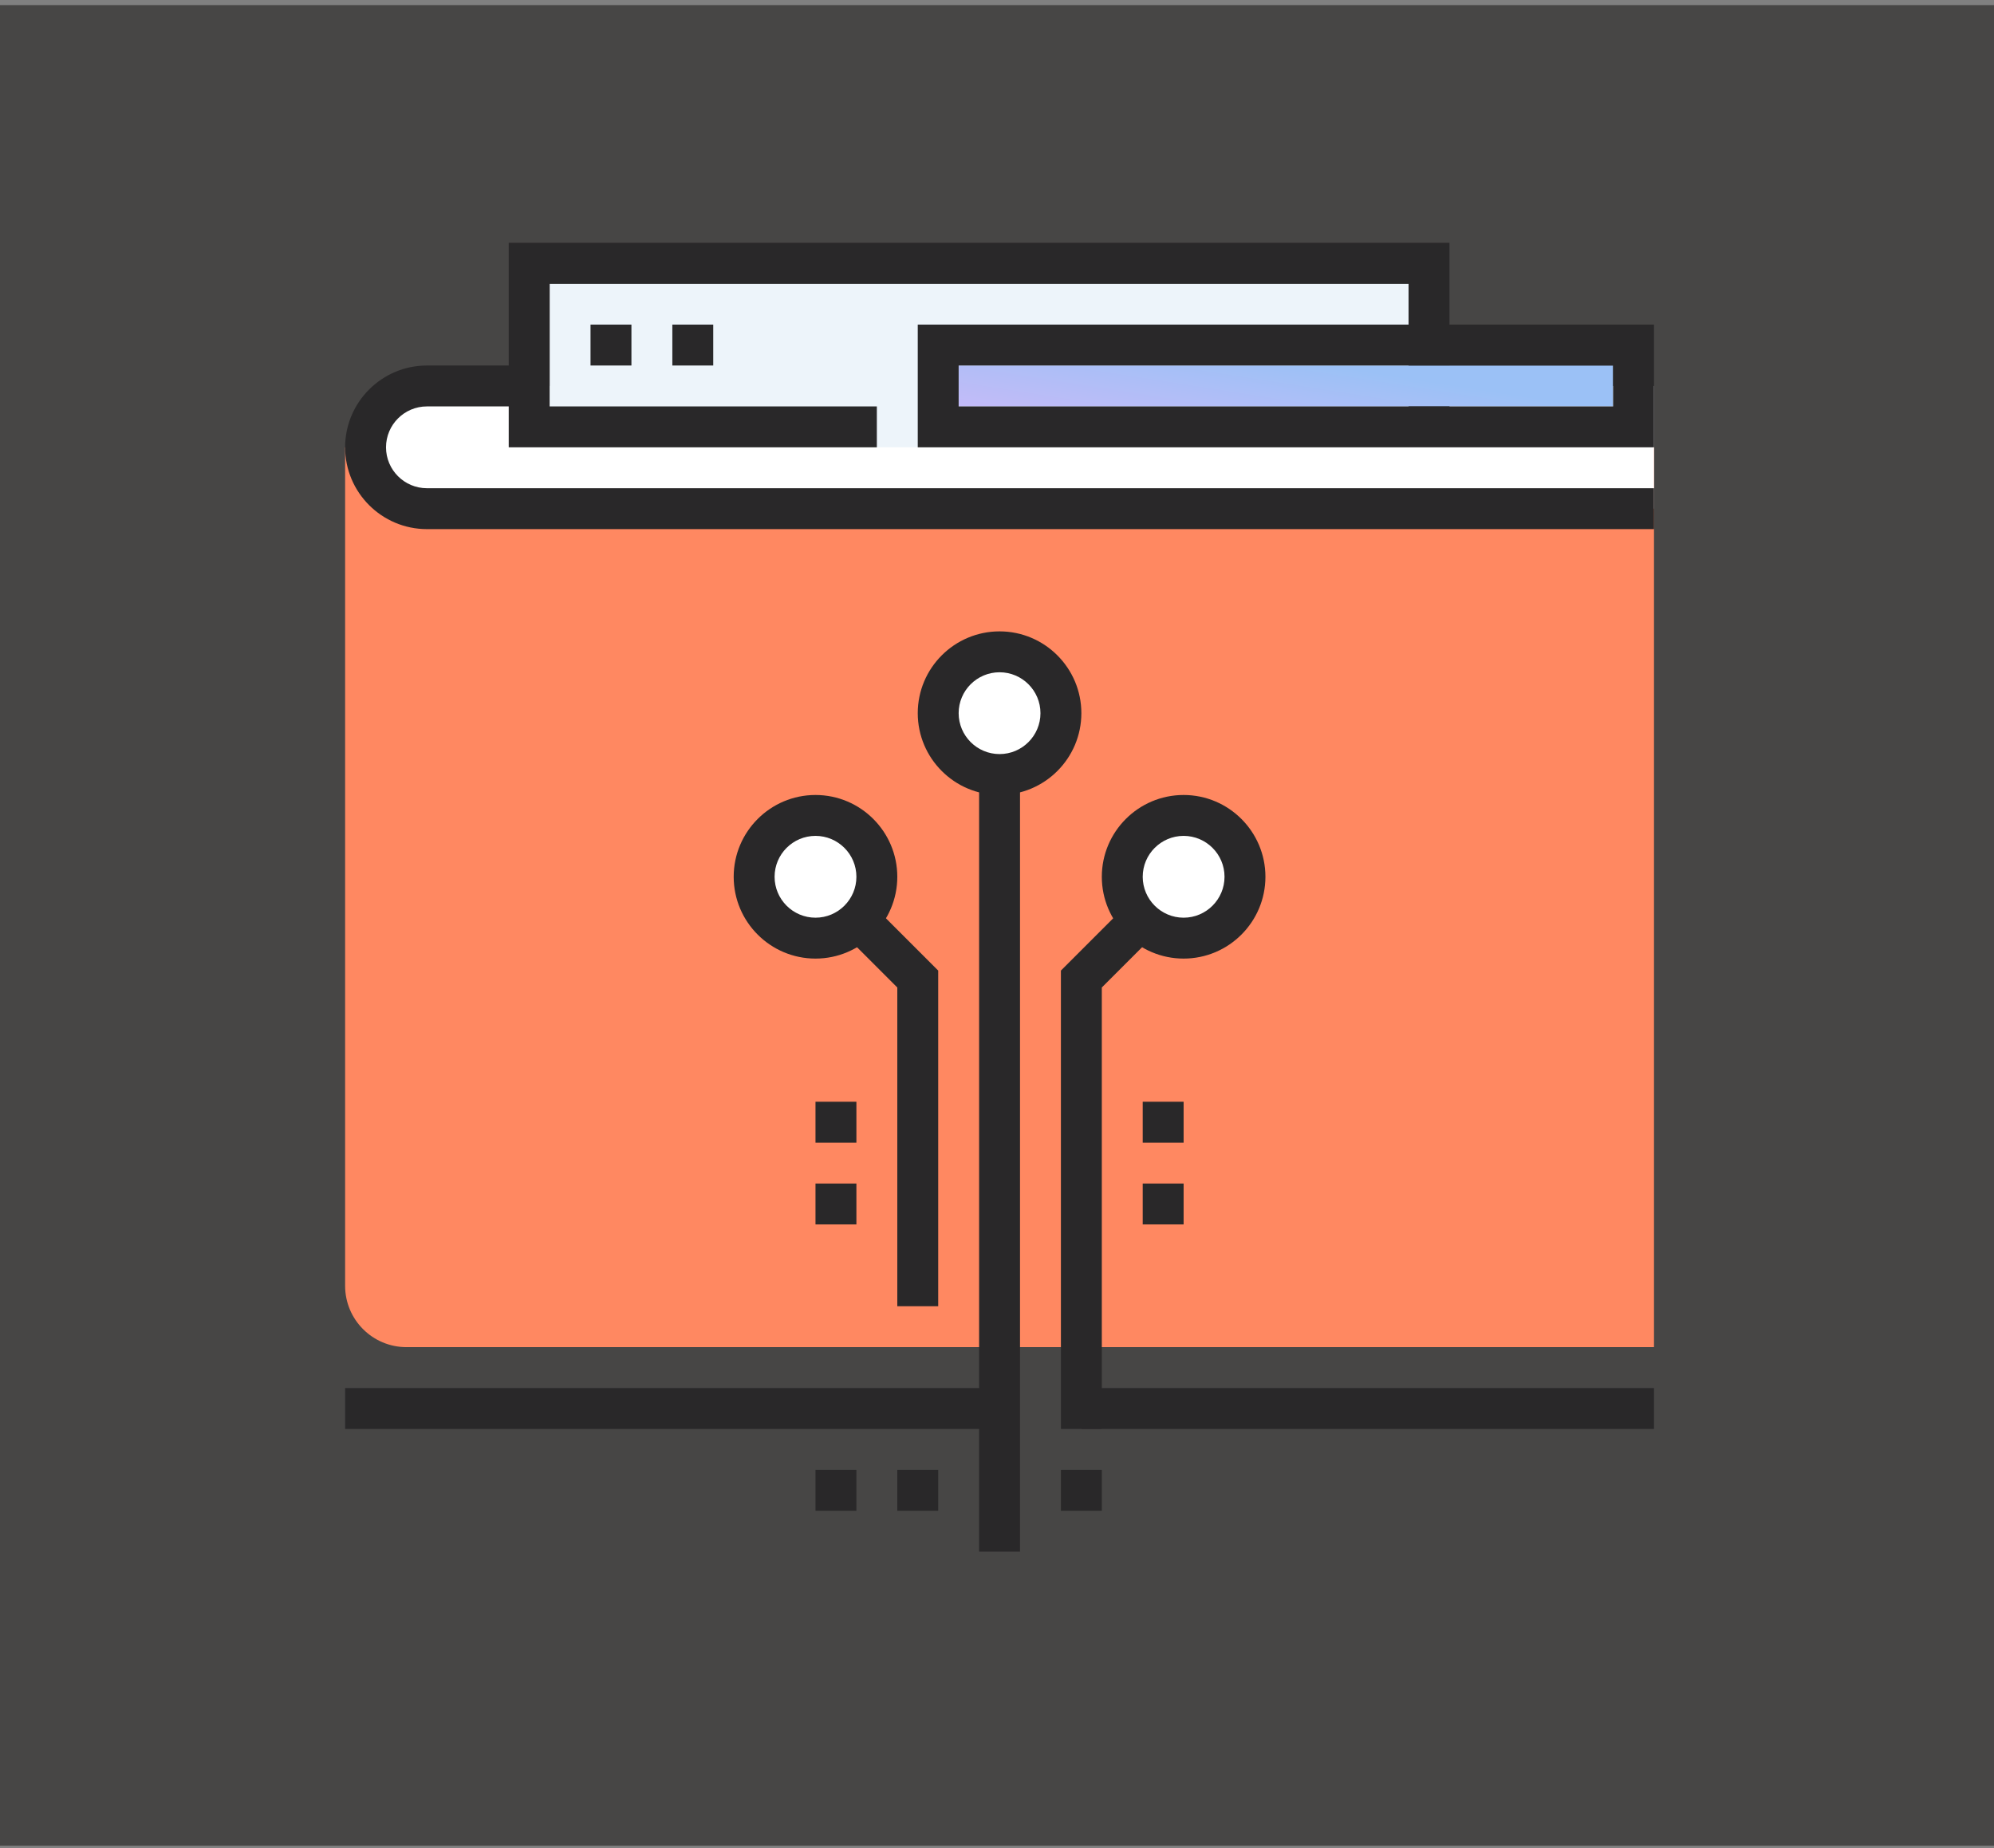 <svg width="260" height="241" viewBox="0 0 260 241" fill="none" xmlns="http://www.w3.org/2000/svg">
<rect x="0" y="0" width="260" height="241" fill="#808080" stroke="none"/>
<path d="M260 240.666H0V0.666H260V240.666Z" fill="#474645"/>
<path d="M215.667 58.326V175.659H53C48.582 175.659 45 172.077 45 167.659V58.326H215.667Z" fill="#FF8861"/>
<path d="M215.667 50.327H55.667C51.248 50.327 47.667 53.908 47.667 58.327C47.667 62.745 51.248 66.327 55.667 66.327H215.667V50.327Z" fill="white"/>
<path d="M183.667 58.327V36.994H71.667V58.327H183.667Z" fill="#EDF4FA"/>
<path d="M114.333 58.327H66.333V31.66H189V55.66H183.667V36.994H71.667V52.994H114.333V58.327Z" fill="#292829"/>
<path d="M210.333 47.661H125V52.994H210.333V47.661Z" fill="url(#paint0_linear_66_2405)"/>
<path d="M125 52.994H210.333V47.66H125V52.994ZM215.667 58.327H119.667V42.327H215.667V58.327Z" fill="#292829"/>
<path d="M82.333 47.66H77V42.327H82.333V47.66Z" fill="#292829"/>
<path d="M93 47.66H87.667V42.327H93V47.66Z" fill="#292829"/>
<path d="M215.667 68.994H55.667C49.785 68.994 45 64.209 45 58.328C45 52.446 49.785 47.661 55.667 47.661H69V52.994H55.667C52.725 52.994 50.333 55.386 50.333 58.328C50.333 61.269 52.725 63.661 55.667 63.661H215.667V68.994Z" fill="#292829"/>
<path d="M133 202.327H127.667V100.994H133V202.327Z" fill="#292829"/>
<path d="M122.333 170.326H117V128.763L104.448 116.212L108.219 112.441L122.333 126.556V170.326Z" fill="#292829"/>
<path d="M143.667 186.327H138.333V126.557L152.448 112.442L156.219 116.213L143.667 128.764V186.327Z" fill="#292829"/>
<path d="M162.333 114.327C162.333 118.744 158.751 122.327 154.333 122.327C149.916 122.327 146.333 118.744 146.333 114.327C146.333 109.91 149.916 106.327 154.333 106.327C158.751 106.327 162.333 109.91 162.333 114.327Z" fill="white"/>
<path d="M154.333 108.994C151.392 108.994 149 111.386 149 114.327C149 117.269 151.392 119.661 154.333 119.661C157.275 119.661 159.667 117.269 159.667 114.327C159.667 111.386 157.275 108.994 154.333 108.994ZM154.333 124.994C148.452 124.994 143.667 120.209 143.667 114.327C143.667 108.446 148.452 103.661 154.333 103.661C160.215 103.661 165 108.446 165 114.327C165 120.209 160.215 124.994 154.333 124.994Z" fill="#292829"/>
<path d="M138.333 92.994C138.333 97.412 134.751 100.994 130.333 100.994C125.916 100.994 122.333 97.412 122.333 92.994C122.333 88.577 125.916 84.994 130.333 84.994C134.751 84.994 138.333 88.577 138.333 92.994Z" fill="white"/>
<path d="M130.333 87.66C127.392 87.66 125 90.052 125 92.993C125 95.935 127.392 98.327 130.333 98.327C133.275 98.327 135.667 95.935 135.667 92.993C135.667 90.052 133.275 87.66 130.333 87.66ZM130.333 103.66C124.452 103.66 119.667 98.875 119.667 92.993C119.667 87.112 124.452 82.327 130.333 82.327C136.215 82.327 141 87.112 141 92.993C141 98.875 136.215 103.66 130.333 103.66Z" fill="#292829"/>
<path d="M114.333 114.327C114.333 118.744 110.751 122.327 106.333 122.327C101.916 122.327 98.333 118.744 98.333 114.327C98.333 109.91 101.916 106.327 106.333 106.327C110.751 106.327 114.333 109.91 114.333 114.327Z" fill="white"/>
<path d="M106.333 108.994C103.392 108.994 101 111.386 101 114.327C101 117.269 103.392 119.661 106.333 119.661C109.275 119.661 111.667 117.269 111.667 114.327C111.667 111.386 109.275 108.994 106.333 108.994ZM106.333 124.994C100.452 124.994 95.667 120.209 95.667 114.327C95.667 108.446 100.452 103.661 106.333 103.661C112.215 103.661 117 108.446 117 114.327C117 120.209 112.215 124.994 106.333 124.994Z" fill="#292829"/>
<path d="M111.667 159.66H106.333V154.327H111.667V159.66Z" fill="#292829"/>
<path d="M111.667 148.994H106.333V143.661H111.667V148.994Z" fill="#292829"/>
<path d="M154.333 159.66H149V154.327H154.333V159.66Z" fill="#292829"/>
<path d="M154.333 148.994H149V143.661H154.333V148.994Z" fill="#292829"/>
<path d="M143.667 196.994H138.333V191.661H143.667V196.994Z" fill="#292829"/>
<path d="M122.333 196.994H117V191.661H122.333V196.994Z" fill="#292829"/>
<path d="M111.667 196.994H106.333V191.661H111.667V196.994Z" fill="#292829"/>
<path d="M215.667 186.327H141V180.994H215.667V186.327Z" fill="#292829"/>
<path d="M130.333 186.327H45V180.994H130.333V186.327Z" fill="#292829"/>
<defs>
<linearGradient id="paint0_linear_66_2405" x1="184.733" y1="49.452" x2="182.457" y2="64.095" gradientUnits="userSpaceOnUse">
<stop stop-color="#9BC1F6"/>
<stop offset="1" stop-color="#CABAF8"/>
</linearGradient>
</defs>
</svg>
